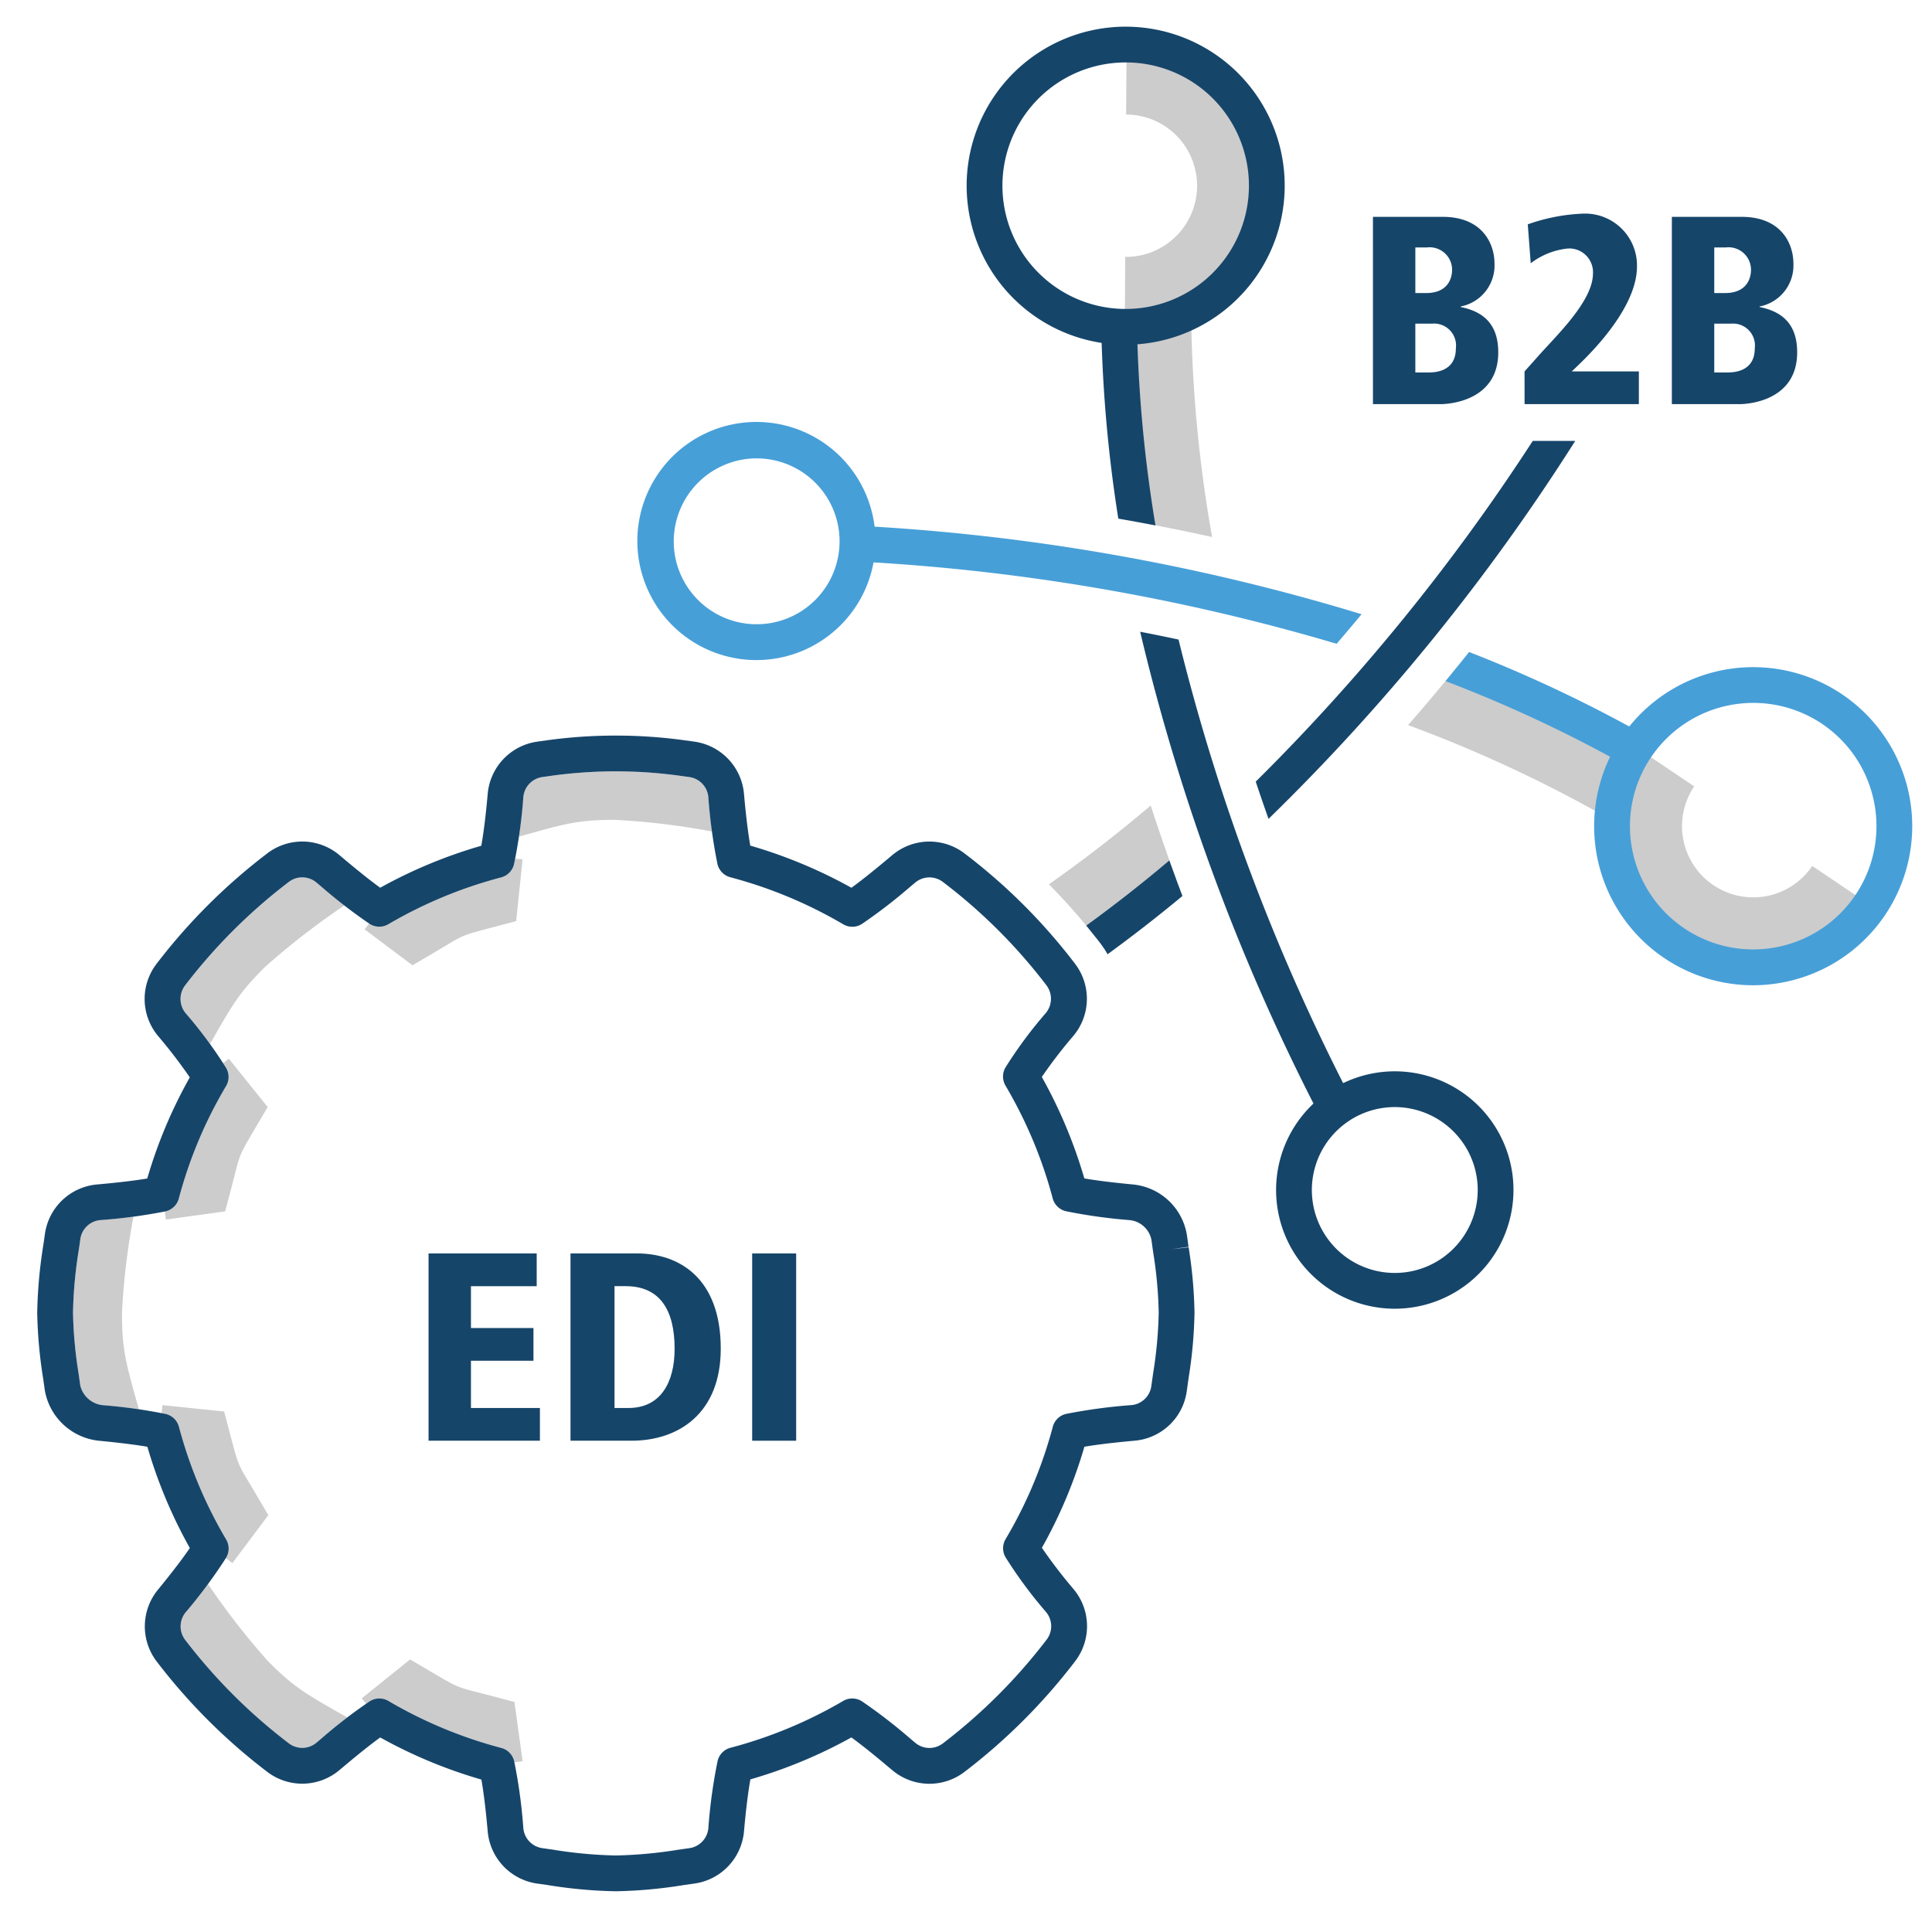 <svg id="Line_ICONS" data-name="Line ICONS" xmlns="http://www.w3.org/2000/svg" viewBox="0 0 216 216"><defs><style>.cls-1{fill:#ccc;}.cls-2{fill:#479fd8;}.cls-3{fill:#16456a;}</style></defs><title>Icon</title><path class="cls-1" d="M133.164,34.736a15.672,15.672,0,0,1-7.984,1.792,159.246,159.246,0,0,0,1.934,21.816c2.835.515,5.633,1.086,8.399,1.695A152.117,152.117,0,0,1,133.164,34.736Z"/><path class="cls-1" d="M162.892,74.573q-2.696,3.32-5.467,6.493a151.533,151.533,0,0,1,22.816,10.657,15.766,15.766,0,0,1,2.458-7.795A158.176,158.176,0,0,0,162.892,74.573Z"/><path class="cls-2" d="M164.246,72.894c-.872,1.093-1.744,2.185-2.63,3.256a152.328,152.328,0,0,1,20.162,9.428,15.852,15.852,0,0,1,2.165-3.365A155.288,155.288,0,0,0,164.246,72.894Z"/><path class="cls-1" d="M195.987,108.32a15.951,15.951,0,0,1-13.208-24.873l6.633,4.472A7.958,7.958,0,0,0,202.611,96.814l6.633,4.472A15.956,15.956,0,0,1,195.987,108.32Z"/><path class="cls-3" d="M125.857,38.182a17.42,17.42,0,1,1,16.822-21.929h0a17.427,17.427,0,0,1-16.822,21.929ZM125.85,6.621a14.14,14.14,0,1,0,13.661,10.481A14.103,14.103,0,0,0,125.85,6.621Z"/><path class="cls-2" d="M84.573,73.797a13.311,13.311,0,1,1,3.456-.458A13.334,13.334,0,0,1,84.573,73.797ZM84.608,51.246a9.284,9.284,0,0,0-8.969,11.674A9.27,9.27,0,1,0,93.549,58.121h0A9.282,9.282,0,0,0,84.608,51.246Z"/><path class="cls-3" d="M155.943,146.317a13.271,13.271,0,1,1,12.815-16.707h0a13.277,13.277,0,0,1-12.815,16.707Zm-.006-22.544a9.272,9.272,0,1,0,8.958,6.872h0A9.29,9.29,0,0,0,155.937,123.773Z"/><path class="cls-2" d="M195.982,110.153A17.782,17.782,0,1,1,213.184,87.765h0A17.779,17.779,0,0,1,200.613,109.539,17.871,17.871,0,0,1,195.982,110.153Zm.025-31.567A13.78,13.78,0,1,0,209.321,88.8,13.752,13.752,0,0,0,196.007,78.586Z"/><path class="cls-3" d="M127.114,36.48a15.637,15.637,0,0,1-3.999-.192A156.428,156.428,0,0,0,125.029,57.984q2.089.36,4.154.757A153.666,153.666,0,0,1,127.114,36.48Z"/><path class="cls-3" d="M151.082,122.882a231.591,231.591,0,0,1-19.32-51.378q-2.131-.457-4.291-.875a235.546,235.546,0,0,0,20.344,54.621A11.178,11.178,0,0,1,151.082,122.882Z"/><path class="cls-2" d="M152.227,68.671a234.573,234.573,0,0,0-56.5-9.902,11.177,11.177,0,0,1-.097,3.994,230.859,230.859,0,0,1,53.805,9.213Q150.84,70.344,152.227,68.671Z"/><path class="cls-1" d="M125.855,36.72h-.101l.049-8h.051a7.958,7.958,0,0,0,.049-15.916l.051-8a15.958,15.958,0,0,1-.099,31.916Z"/><path class="cls-3" d="M125.857,38.542A17.78,17.78,0,1,1,143.027,16.16h0a17.787,17.787,0,0,1-17.17,22.382Zm-.006-31.561a13.78,13.78,0,1,0,13.312,10.214A13.753,13.753,0,0,0,125.851,6.981Z"/><path class="cls-3" d="M140.393,87.387c.459,1.386.939,2.775,1.43,4.165a233.62,233.62,0,0,0,34.289-42.255h-4.749A229.264,229.264,0,0,1,140.393,87.387Z"/><path class="cls-3" d="M153.497,24.244h7.8c4.41,0,5.79,2.97,5.79,5.22a4.668,4.668,0,0,1-3.78,4.8v.061c2.37.479,4.2,1.77,4.2,5.069,0,5.31-5.25,5.79-6.479,5.79h-7.53Zm4.74,8.52h1.2c2.819,0,2.909-2.189,2.909-2.579a2.516,2.516,0,0,0-2.819-2.521h-1.29Zm0,8.88H159.617c.66,0,3.15,0,3.15-2.7a2.452,2.452,0,0,0-2.641-2.76h-1.89Z"/><path class="cls-3" d="M170.447,41.523l1.529-1.71c2.04-2.31,6.12-6.149,6.12-9.239a2.653,2.653,0,0,0-2.82-2.79A8.183,8.183,0,0,0,171.137,29.434l-.33-4.351a20.715,20.715,0,0,1,6.18-1.199,5.8,5.8,0,0,1,6.03,5.909c0,4.351-4.59,9.149-6.54,11.01l-.75.72h7.5V45.183h-12.779Z"/><path class="cls-3" d="M186.916,24.244h7.8c4.41,0,5.79,2.97,5.79,5.22a4.668,4.668,0,0,1-3.78,4.8v.061c2.37.479,4.2,1.77,4.2,5.069,0,5.31-5.25,5.79-6.479,5.79H186.916Zm4.74,8.52h1.2c2.819,0,2.909-2.189,2.909-2.579a2.516,2.516,0,0,0-2.819-2.521h-1.29Zm0,8.88h1.38c.66,0,3.15,0,3.15-2.7a2.452,2.452,0,0,0-2.641-2.76H191.656Z"/><path class="cls-1" d="M131.452,98.156q-1.485-4.055-2.802-8.097-5.618,4.764-11.381,8.806a67.871,67.871,0,0,1,5.312,6.042C125.565,102.789,128.525,100.549,131.452,98.156Z"/><path class="cls-1" d="M30,169.399l-1.354-2.299c-.319-.542-.593-.998-.829-1.393-1.205-2.015-1.205-2.015-2.053-5.223l-.706-2.672-6.899-.716-.092.886c.159.033.317.066.461.099a2,2,0,0,1,1.481,1.438,49.959,49.959,0,0,0,5.278,12.596,2,2,0,0,1-.009,2.046l-.026.042.73.548Z"/><path class="cls-1" d="M13.636,146.754A79.951,79.951,0,0,1,14.922,136.017c-1.088.137-2.317.267-3.701.39a2.475,2.475,0,0,0-2.241,2.133l-.153,1.081a49.207,49.207,0,0,0-.666,7.128,47.907,47.907,0,0,0,.615,6.746l.2,1.418a2.896,2.896,0,0,0,2.565,2.191c1.538.15,2.857.301,3.983.456l-.16-.572C14.037,152.244,13.636,150.812,13.636,146.754Z"/><path class="cls-1" d="M57.515,190.28,54.936,189.6c-.609-.16-1.126-.293-1.572-.407-2.272-.583-2.272-.583-5.132-2.265l-2.382-1.402-5.406,4.349.484.602c.139-.094.276-.186.405-.268a1.998,1.998,0,0,1,2.089-.042,50.197,50.197,0,0,0,12.623,5.255,1.999,1.999,0,0,1,1.439,1.478c.01.042.019.092.029.135l.916-.126Z"/><path class="cls-1" d="M29.953,185.709a80.446,80.446,0,0,1-6.699-8.615c-.708.943-1.535,1.994-2.491,3.159a2.481,2.481,0,0,0-.051,3.093A61.368,61.368,0,0,0,32.284,194.899a2.469,2.469,0,0,0,3.104-.072l.485-.407c1.117-.94,2.095-1.735,2.956-2.405l-.445-.253C34.102,189.328,32.81,188.592,29.953,185.709Z"/><path class="cls-1" d="M46.12,107.922l2.298-1.354c.543-.32,1-.593,1.395-.83,2.015-1.205,2.015-1.205,5.223-2.051l2.672-.706.716-6.901-.818-.085c-.045.218-.09.427-.136.623a1.998,1.998,0,0,1-1.439,1.476,50.276,50.276,0,0,0-12.615,5.238A1.998,1.998,0,0,1,41.323,103.288c-.018-.012-.042-.03-.061-.042l-.495.659Z"/><path class="cls-1" d="M77.057,86.875l-1.086-.15A52.474,52.474,0,0,0,61.711,86.724l-1.062.15a2.485,2.485,0,0,0-2.14,2.251q-.221,2.502-.489,4.408l.511-.143c4.744-1.329,6.176-1.729,10.234-1.729a80.622,80.622,0,0,1,10.84,1.305c-.145-1.129-.282-2.406-.41-3.844A2.483,2.483,0,0,0,77.057,86.875Z"/><path class="cls-1" d="M25.173,135.432l.68-2.58c.16-.61.293-1.126.407-1.573.583-2.272.583-2.272,2.265-5.131l1.401-2.381-4.347-5.406-.631.507c.106.169.232.354.327.513a1.999,1.999,0,0,1,.001,2.04,49.452,49.452,0,0,0-5.282,12.569,2,2,0,0,1-1.49,1.439c-.026.006-.057.012-.084.018l.124.897Z"/><path class="cls-1" d="M29.644,108.096A82.44,82.44,0,0,1,38.505,101.227c-.78-.613-1.626-1.297-2.578-2.098l-.549-.461a2.465,2.465,0,0,0-3.088-.067,61.576,61.576,0,0,0-11.6,11.573,2.504,2.504,0,0,0,.067,3.105q1.576,1.887,2.722,3.444l.113-.198C26.027,112.244,26.762,110.952,29.644,108.096Z"/><path class="cls-3" d="M47.913,140.136H60.003v3.66H52.653V148.475h6.989v3.66H52.653v5.28h7.71v3.66H47.913Z"/><path class="cls-3" d="M63.783,140.136h7.44c4.71,0,9.359,2.76,9.359,10.649,0,7.229-4.71,10.29-9.989,10.29H63.783Zm4.92,17.279h1.561c3.569,0,5.159-2.82,5.159-6.63,0-4.32-1.649-6.99-5.46-6.99H68.703Z"/><path class="cls-3" d="M84.093,140.136h4.92v20.939H84.093Z"/><path class="cls-3" d="M123.826,106.689q4.322-3.153,8.371-6.518c-.498-1.324-.993-2.648-1.464-3.972-2.969,2.515-6.075,4.947-9.287,7.286.556.674,1.102,1.357,1.631,2.052A10.375,10.375,0,0,1,123.826,106.689Z"/><path class="cls-3" d="M68.853,211.445a52.428,52.428,0,0,1-7.686-.704l-1.078-.151a6.466,6.466,0,0,1-5.565-5.86c-.245-2.769-.495-4.589-.704-5.772a54.19,54.19,0,0,1-11.312-4.708c-1.045.756-2.405,1.839-4.063,3.233l-.491.411a6.444,6.444,0,0,1-8.098.183A65.316,65.316,0,0,1,17.533,185.775a6.465,6.465,0,0,1,.14-8.061c1.773-2.163,2.872-3.647,3.551-4.643a53.92,53.92,0,0,1-4.747-11.32c-1.297-.224-3.078-.447-5.319-.665a6.851,6.851,0,0,1-6.144-5.628L4.826,154.128a51.645,51.645,0,0,1-.665-7.378A53.141,53.141,0,0,1,4.867,139.056l.151-1.071a6.459,6.459,0,0,1,5.848-5.562c2.339-.208,4.214-.431,5.598-.667a53.452,53.452,0,0,1,4.755-11.304,56.444,56.444,0,0,0-3.531-4.609,6.454,6.454,0,0,1-.174-8.1,65.575,65.575,0,0,1,12.35-12.321,6.443,6.443,0,0,1,8.079.177l.558.469c1.85,1.554,3.132,2.548,4.006,3.181A54.317,54.317,0,0,1,53.809,94.557c.216-1.201.472-3.033.715-5.782a6.467,6.467,0,0,1,5.563-5.861l1.062-.15A56.547,56.547,0,0,1,76.532,82.764l1.079.149a6.466,6.466,0,0,1,5.569,5.855c.247,2.773.495,4.593.701,5.773a54.369,54.369,0,0,1,11.31,4.712c.88-.637,2.174-1.641,4.047-3.216l.518-.432a6.458,6.458,0,0,1,8.091-.182,64.691,64.691,0,0,1,12.335,12.315,6.448,6.448,0,0,1-.205,8.106,53.595,53.595,0,0,0-3.501,4.561,54.205,54.205,0,0,1,4.753,11.343c1.332.233,3.144.459,5.409.674a6.769,6.769,0,0,1,6.053,5.617l.19,1.354-1.98.279,1.988-.225a50.861,50.861,0,0,1,.658,7.3,50.743,50.743,0,0,1-.657,7.296l-.201,1.441a6.444,6.444,0,0,1-5.846,5.589c-2.349.212-4.228.438-5.606.674a53.506,53.506,0,0,1-4.752,11.298,55.548,55.548,0,0,0,3.528,4.607,6.447,6.447,0,0,1,.175,8.096,65.65,65.65,0,0,1-12.337,12.336,6.442,6.442,0,0,1-8.095-.177l-.547-.457c-1.634-1.375-2.98-2.447-4.023-3.203a54.256,54.256,0,0,1-11.292,4.69c-.213,1.198-.467,3.032-.713,5.797a6.465,6.465,0,0,1-5.562,5.853l-1.199.169A52.533,52.533,0,0,1,68.853,211.445ZM42.411,189.892a1.999,1.999,0,0,1,1.011.274,50.197,50.197,0,0,0,12.623,5.255,1.999,1.999,0,0,1,1.439,1.478,58.102,58.102,0,0,1,1.024,7.479,2.484,2.484,0,0,0,2.138,2.25l1.085.152a49.306,49.306,0,0,0,7.122.664,49.352,49.352,0,0,0,7.005-.646l1.199-.169a2.482,2.482,0,0,0,2.139-2.245,58.73,58.73,0,0,1,1.032-7.5,2.001,2.001,0,0,1,1.44-1.481,50.245,50.245,0,0,0,12.606-5.238,2,2,0,0,1,2.091.044,58.424,58.424,0,0,1,5.413,4.179l.54.451a2.466,2.466,0,0,0,3.1.071,61.676,61.676,0,0,0,11.591-11.589,2.47,2.47,0,0,0-.065-3.101,49.695,49.695,0,0,1-4.517-6.106,2,2,0,0,1,0-2.038,49.489,49.489,0,0,0,5.277-12.562,2,2,0,0,1,1.49-1.439,61.005,61.005,0,0,1,7.29-.982,2.47,2.47,0,0,0,2.24-2.147l.198-1.419a48.02,48.02,0,0,0,.623-6.777,47.625,47.625,0,0,0-.619-6.742l-.008-.055-.192-1.368a2.768,2.768,0,0,0-2.464-2.178,58.911,58.911,0,0,1-7.088-.991,2.001,2.001,0,0,1-1.48-1.437,50.162,50.162,0,0,0-5.279-12.608,2.002,2.002,0,0,1,.003-2.034,48.671,48.671,0,0,1,4.498-6.069,2.503,2.503,0,0,0,.078-3.109,60.661,60.661,0,0,0-11.574-11.553,2.479,2.479,0,0,0-3.106.074l-.509.425a58.971,58.971,0,0,1-5.435,4.19,1.998,1.998,0,0,1-2.091.044,50.332,50.332,0,0,0-12.627-5.261,2.001,2.001,0,0,1-1.44-1.483,59.391,59.391,0,0,1-1.018-7.473,2.483,2.483,0,0,0-2.139-2.247l-1.086-.15A52.474,52.474,0,0,0,61.711,86.724l-1.062.15a2.485,2.485,0,0,0-2.14,2.251,57.157,57.157,0,0,1-1.04,7.493,1.998,1.998,0,0,1-1.439,1.476,50.276,50.276,0,0,0-12.615,5.238A1.998,1.998,0,0,1,41.323,103.288a58.701,58.701,0,0,1-5.396-4.159l-.549-.461a2.465,2.465,0,0,0-3.088-.067,61.576,61.576,0,0,0-11.6,11.573,2.504,2.504,0,0,0,.067,3.105,50.33,50.33,0,0,1,4.518,6.104,1.999,1.999,0,0,1,.001,2.04,49.452,49.452,0,0,0-5.282,12.569,2,2,0,0,1-1.49,1.439,60.001,60.001,0,0,1-7.282.977,2.475,2.475,0,0,0-2.241,2.133l-.153,1.081a49.207,49.207,0,0,0-.666,7.128,47.907,47.907,0,0,0,.615,6.746l.2,1.418a2.896,2.896,0,0,0,2.565,2.191,59.19,59.19,0,0,1,6.985.978,2,2,0,0,1,1.481,1.438,49.959,49.959,0,0,0,5.278,12.596,2,2,0,0,1-.009,2.046,56.954,56.954,0,0,1-4.516,6.091,2.481,2.481,0,0,0-.051,3.093A61.368,61.368,0,0,0,32.284,194.899a2.469,2.469,0,0,0,3.104-.072l.485-.407a57.895,57.895,0,0,1,5.459-4.212A1.996,1.996,0,0,1,42.411,189.892Z"/></svg>